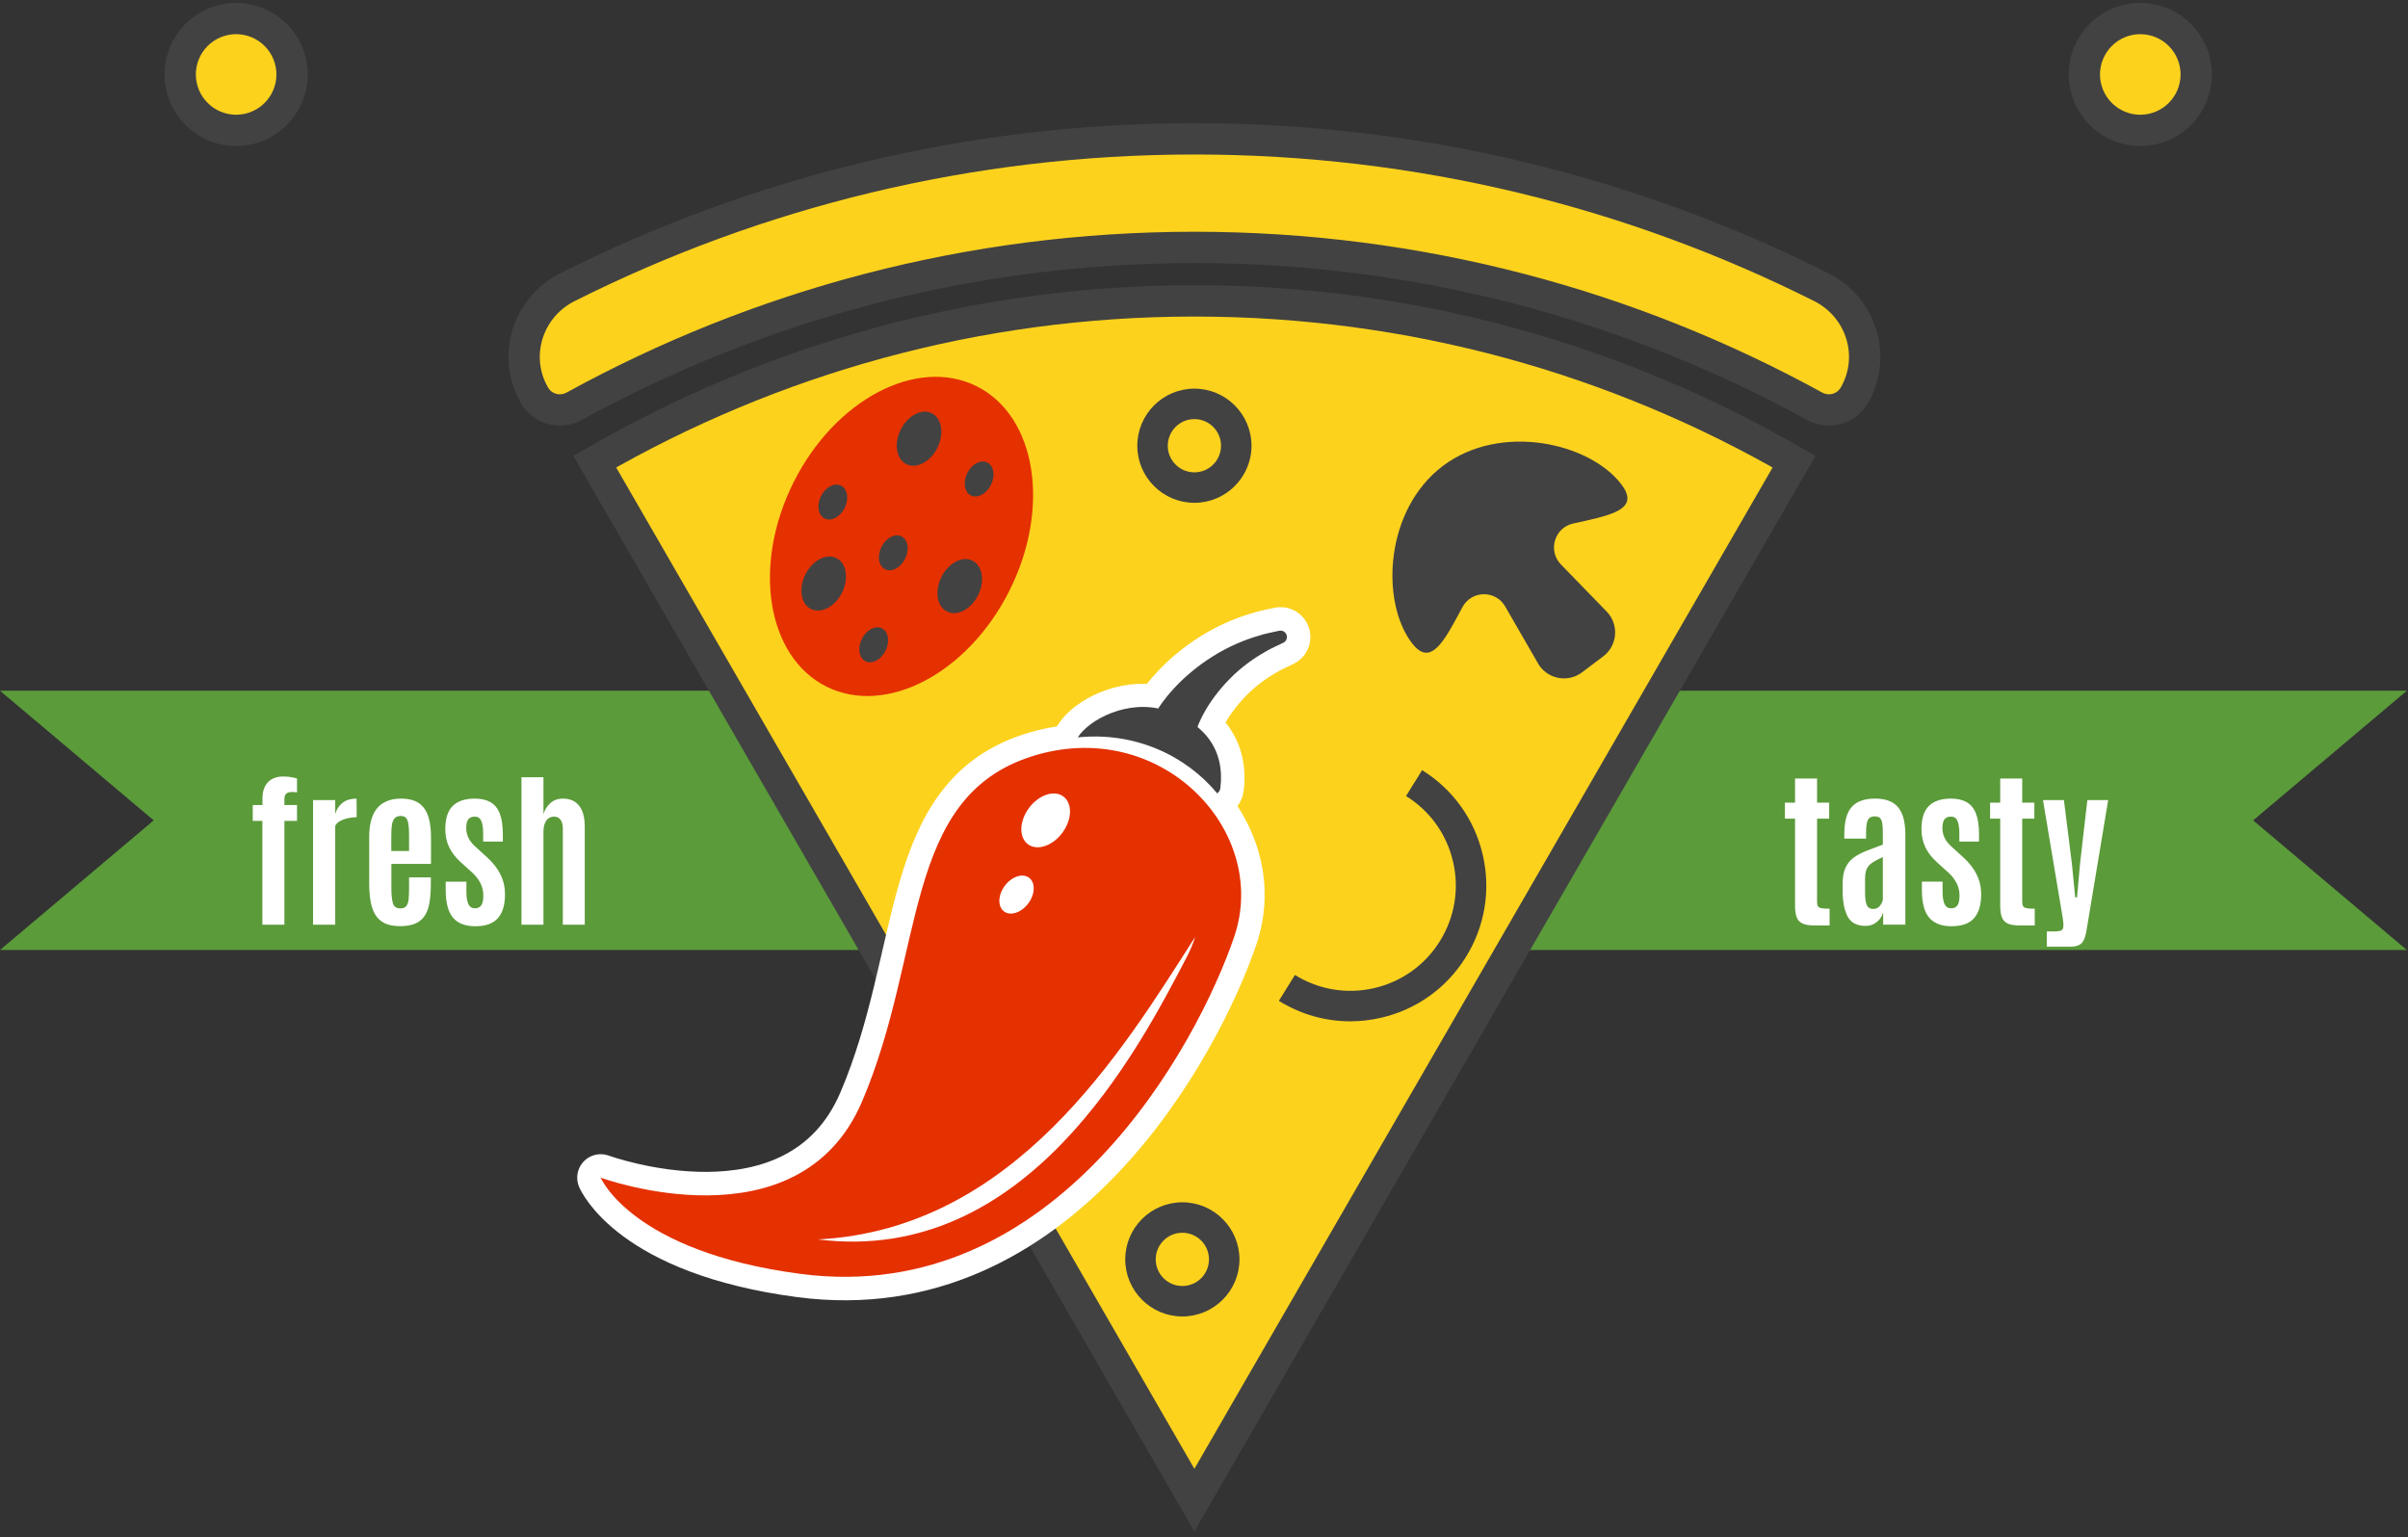 <svg width="130" height="83" viewBox="0 0 130 83" fill="none" xmlns="http://www.w3.org/2000/svg">
<rect x="0" y="0" width="130" height="83" fill="#333333" stroke="none"/>
<path d="M129.939 37.296H95.317H93.11H0L8.299 44.297L0 51.297H93.11H95.317H129.939L121.639 44.297L129.939 37.296Z" fill="#5B9B3A"/>
<path d="M14.165 49.929V44.323H13.645V43.467H14.17V43.117C14.17 42.74 14.267 42.449 14.461 42.243C14.655 42.033 14.934 41.929 15.295 41.929C15.481 41.929 15.641 41.944 15.775 41.974C15.913 42.001 15.999 42.021 16.035 42.036V42.785C15.948 42.773 15.859 42.767 15.766 42.767C15.614 42.767 15.506 42.799 15.443 42.861C15.383 42.924 15.354 43.021 15.354 43.153V43.467H16.035V44.323H15.354V49.929H14.165ZM16.901 49.929V43.202H18.098V43.951C18.176 43.691 18.31 43.488 18.502 43.341C18.696 43.195 18.942 43.122 19.241 43.122C19.247 43.122 19.25 43.172 19.25 43.274C19.253 43.376 19.255 43.492 19.255 43.624C19.255 43.755 19.255 43.872 19.255 43.974C19.255 44.075 19.255 44.126 19.255 44.126C19.117 44.126 18.968 44.142 18.806 44.175C18.648 44.208 18.503 44.259 18.372 44.328C18.243 44.394 18.152 44.482 18.098 44.592V49.929H16.901ZM21.596 50.009C21.258 50.009 20.98 49.956 20.762 49.848C20.546 49.74 20.378 49.585 20.255 49.382C20.135 49.178 20.052 48.935 20.004 48.651C19.956 48.364 19.932 48.044 19.932 47.691V45.184C19.932 44.87 19.963 44.586 20.026 44.332C20.092 44.078 20.192 43.861 20.327 43.682C20.464 43.503 20.642 43.365 20.86 43.27C21.078 43.171 21.342 43.122 21.649 43.122C21.963 43.122 22.225 43.169 22.434 43.265C22.643 43.361 22.808 43.5 22.927 43.682C23.05 43.864 23.137 44.084 23.188 44.341C23.241 44.595 23.268 44.884 23.268 45.207V46.646H21.129V47.969C21.129 48.295 21.155 48.556 21.206 48.754C21.256 48.951 21.395 49.05 21.623 49.05C21.775 49.05 21.883 49.004 21.945 48.911C22.011 48.818 22.05 48.691 22.062 48.53C22.077 48.365 22.084 48.178 22.084 47.969V47.377H23.259V47.736C23.259 48.098 23.237 48.419 23.192 48.7C23.15 48.981 23.07 49.219 22.95 49.413C22.833 49.607 22.666 49.755 22.448 49.857C22.23 49.959 21.945 50.009 21.596 50.009ZM21.125 45.951H22.084V45.09C22.084 44.866 22.074 44.678 22.053 44.525C22.032 44.37 21.99 44.253 21.927 44.175C21.865 44.098 21.769 44.059 21.64 44.059C21.482 44.059 21.366 44.105 21.291 44.198C21.219 44.291 21.173 44.417 21.152 44.579C21.134 44.737 21.125 44.918 21.125 45.122V45.951ZM25.663 50.014C25.122 50.014 24.72 49.86 24.457 49.552C24.194 49.244 24.062 48.74 24.062 48.041V47.606H25.179V48.148C25.179 48.441 25.215 48.664 25.286 48.817C25.358 48.969 25.475 49.045 25.636 49.045C25.791 49.045 25.907 48.993 25.981 48.888C26.056 48.784 26.093 48.603 26.093 48.346C26.093 48.196 26.071 48.051 26.026 47.911C25.984 47.77 25.917 47.633 25.824 47.498C25.735 47.361 25.618 47.228 25.475 47.099L24.869 46.552C24.591 46.301 24.383 46.03 24.246 45.74C24.108 45.447 24.04 45.125 24.04 44.772C24.04 44.201 24.173 43.784 24.439 43.521C24.708 43.255 25.105 43.122 25.631 43.122C25.972 43.122 26.255 43.186 26.479 43.314C26.703 43.44 26.871 43.645 26.981 43.929C27.092 44.213 27.147 44.594 27.147 45.072V45.44H26.084V44.996C26.084 44.7 26.05 44.476 25.981 44.323C25.916 44.171 25.802 44.095 25.64 44.095C25.482 44.095 25.366 44.139 25.291 44.229C25.216 44.316 25.176 44.47 25.17 44.691C25.167 44.811 25.182 44.929 25.215 45.045C25.247 45.159 25.298 45.271 25.367 45.382C25.439 45.489 25.531 45.595 25.645 45.7L26.282 46.279C26.617 46.581 26.863 46.896 27.022 47.225C27.183 47.553 27.264 47.909 27.264 48.292C27.264 48.857 27.135 49.286 26.878 49.579C26.621 49.869 26.216 50.014 25.663 50.014ZM28.152 49.929V41.969H29.34V43.974C29.4 43.743 29.519 43.545 29.699 43.377C29.881 43.207 30.11 43.122 30.385 43.122C30.776 43.122 31.071 43.252 31.268 43.512C31.469 43.769 31.569 44.142 31.569 44.633V49.929H30.385V44.745C30.385 44.53 30.343 44.368 30.259 44.261C30.179 44.15 30.062 44.095 29.91 44.095C29.787 44.095 29.682 44.129 29.596 44.198C29.512 44.267 29.448 44.364 29.403 44.489C29.361 44.615 29.34 44.761 29.34 44.929V49.929H28.152Z" fill="white"/>
<path d="M97.967 49.973C97.68 49.973 97.46 49.937 97.308 49.865C97.155 49.791 97.05 49.674 96.994 49.516C96.937 49.357 96.909 49.152 96.909 48.901V44.202H96.361V43.341H96.909V42.036H98.097V43.341H98.751V44.202H98.097V48.695C98.097 48.8 98.113 48.879 98.146 48.933C98.179 48.986 98.243 49.022 98.339 49.04C98.438 49.058 98.583 49.067 98.774 49.067V49.973H97.967ZM100.711 49.995C100.251 49.995 99.931 49.828 99.751 49.493C99.575 49.158 99.484 48.715 99.478 48.161V47.731C99.478 47.372 99.529 47.081 99.63 46.856C99.735 46.632 99.883 46.45 100.074 46.309C100.266 46.169 100.494 46.046 100.76 45.942C101.027 45.837 101.322 45.725 101.648 45.605V45.018C101.648 44.791 101.639 44.61 101.621 44.475C101.603 44.338 101.563 44.238 101.5 44.175C101.438 44.112 101.34 44.081 101.209 44.081C101.08 44.081 100.982 44.114 100.913 44.179C100.847 44.242 100.802 44.341 100.778 44.475C100.754 44.607 100.743 44.776 100.743 44.982V45.282H99.568V45.081C99.568 44.773 99.593 44.498 99.644 44.256C99.698 44.014 99.787 43.809 99.913 43.641C100.038 43.471 100.209 43.342 100.424 43.256C100.642 43.166 100.916 43.121 101.245 43.121C101.535 43.121 101.783 43.163 101.989 43.247C102.195 43.327 102.363 43.45 102.491 43.614C102.62 43.776 102.714 43.979 102.774 44.224C102.834 44.469 102.864 44.755 102.864 45.081V49.928H101.666V49.26C101.63 49.389 101.569 49.51 101.482 49.623C101.396 49.734 101.287 49.824 101.155 49.892C101.027 49.961 100.879 49.995 100.711 49.995ZM101.124 49.081C101.273 49.081 101.393 49.027 101.482 48.919C101.572 48.812 101.627 48.703 101.648 48.592V46.278C101.469 46.359 101.318 46.435 101.195 46.507C101.073 46.575 100.974 46.652 100.899 46.735C100.825 46.819 100.771 46.918 100.738 47.031C100.705 47.145 100.689 47.284 100.689 47.448V48.202C100.689 48.51 100.72 48.734 100.783 48.874C100.849 49.012 100.962 49.081 101.124 49.081ZM105.357 50.013C104.816 50.013 104.414 49.859 104.151 49.551C103.887 49.244 103.756 48.74 103.756 48.04V47.605H104.873V48.148C104.873 48.441 104.908 48.664 104.98 48.816C105.052 48.969 105.168 49.045 105.33 49.045C105.485 49.045 105.6 48.992 105.675 48.888C105.75 48.783 105.787 48.602 105.787 48.345C105.787 48.196 105.765 48.051 105.72 47.91C105.678 47.77 105.611 47.632 105.518 47.498C105.429 47.36 105.312 47.227 105.168 47.099L104.563 46.552C104.285 46.3 104.077 46.03 103.94 45.74C103.802 45.447 103.734 45.124 103.734 44.771C103.734 44.2 103.867 43.783 104.133 43.52C104.402 43.254 104.799 43.121 105.325 43.121C105.666 43.121 105.949 43.185 106.173 43.314C106.397 43.44 106.565 43.644 106.675 43.928C106.786 44.212 106.841 44.593 106.841 45.072V45.44H105.778V44.995C105.778 44.7 105.744 44.475 105.675 44.323C105.609 44.17 105.496 44.094 105.334 44.094C105.176 44.094 105.059 44.139 104.985 44.229C104.91 44.315 104.87 44.469 104.864 44.691C104.861 44.81 104.876 44.928 104.908 45.045C104.941 45.158 104.992 45.271 105.061 45.381C105.133 45.489 105.225 45.595 105.339 45.7L105.976 46.278C106.31 46.58 106.557 46.895 106.716 47.224C106.877 47.553 106.958 47.909 106.958 48.291C106.958 48.856 106.829 49.285 106.572 49.578C106.315 49.868 105.91 50.013 105.357 50.013ZM109.043 49.973C108.756 49.973 108.536 49.937 108.384 49.865C108.231 49.791 108.127 49.674 108.07 49.516C108.013 49.357 107.985 49.152 107.985 48.901V44.202H107.438V43.341H107.985V42.036H109.173V43.341H109.828V44.202H109.173V48.695C109.173 48.8 109.189 48.879 109.222 48.933C109.255 48.986 109.319 49.022 109.415 49.04C109.514 49.058 109.659 49.067 109.85 49.067V49.973H109.043ZM110.5 51.117V50.296H110.89C111.022 50.296 111.133 50.284 111.222 50.26C111.312 50.239 111.363 50.191 111.375 50.117C111.396 50.078 111.403 50.009 111.397 49.91C111.391 49.809 111.382 49.713 111.37 49.623L110.294 43.202H111.424L111.855 46.641L112.034 48.453H112.133L112.294 46.641L112.689 43.202H113.814L112.648 50.215C112.615 50.428 112.569 50.599 112.509 50.731C112.452 50.865 112.366 50.963 112.249 51.022C112.133 51.085 111.971 51.117 111.765 51.117H110.5Z" fill="white"/>
<path d="M100.109 21.346C101.319 19.251 100.488 16.592 98.325 15.505C88.143 10.389 76.653 7.497 64.481 7.497C52.309 7.497 40.82 10.389 30.638 15.505C28.475 16.592 27.644 19.251 28.854 21.346C29.288 22.099 30.241 22.353 31.002 21.934C40.94 16.477 52.343 13.359 64.481 13.359C76.62 13.359 88.022 16.477 97.961 21.934C98.722 22.353 99.674 22.099 100.109 21.346Z" fill="#FCD21D" stroke="#424242" stroke-width="1.691" stroke-miterlimit="10"/>
<path d="M96.854 24.929C87.328 19.418 76.278 16.247 64.481 16.247C52.685 16.247 41.635 19.418 32.109 24.929L64.481 81L96.854 24.929Z" fill="#FCD21D" stroke="#424242" stroke-width="1.691" stroke-miterlimit="10"/>
<path d="M55.654 40.856C48.697 43.11 49.971 51.439 46.541 59.474C43.111 67.509 32.43 63.59 32.43 63.59C32.43 63.59 34.096 67.583 43.209 68.783C57.062 70.608 64.669 56.338 66.629 50.586C68.589 44.833 62.611 38.603 55.654 40.856Z" stroke="white" stroke-width="2.536" stroke-miterlimit="10" stroke-linecap="round" stroke-linejoin="round"/>
<path d="M69.057 34.059C69.057 34.059 68.941 34.084 68.738 34.128C68.535 34.173 68.241 34.23 67.899 34.343C67.208 34.544 66.299 34.916 65.462 35.448C64.623 35.973 63.857 36.635 63.344 37.208C63.082 37.489 62.883 37.749 62.742 37.939C62.605 38.125 62.507 38.294 62.519 38.271L62.518 38.273C60.664 37.89 58.77 38.895 58.185 39.815C61.277 39.504 64.017 40.794 65.716 42.844C65.787 42.771 65.867 42.688 65.883 42.566C66.055 41.18 65.608 40.063 64.643 39.269C64.652 39.239 64.667 39.194 64.708 39.096C64.773 38.946 64.873 38.72 65.024 38.456C65.314 37.922 65.805 37.244 66.402 36.645C66.993 36.041 67.7 35.537 68.271 35.217C68.552 35.045 68.802 34.935 68.977 34.852C69.152 34.769 69.252 34.721 69.252 34.721L69.279 34.708C69.422 34.64 69.504 34.482 69.469 34.322C69.427 34.136 69.244 34.018 69.057 34.059Z" stroke="white" stroke-width="2.536" stroke-miterlimit="10" stroke-linecap="round" stroke-linejoin="round"/>
<path d="M32.43 63.59C32.43 63.59 43.111 67.51 46.541 59.475C49.971 51.44 48.697 43.11 55.654 40.857C62.611 38.603 68.589 44.834 66.629 50.587C64.669 56.339 57.063 70.609 43.209 68.784C34.096 67.584 32.43 63.59 32.43 63.59Z" fill="#E53000"/>
<path d="M44.161 66.924C55.468 68.343 61.48 56.629 64.067 51.681C64.254 51.323 64.404 50.957 64.526 50.585C60.587 56.748 54.783 66.368 44.161 66.924Z" fill="white"/>
<path d="M65.717 42.844C65.788 42.771 65.868 42.688 65.883 42.566C66.138 40.508 65.057 39.024 62.886 38.349C60.922 37.736 58.81 38.835 58.185 39.815C61.279 39.503 64.019 40.794 65.717 42.844Z" fill="#424242"/>
<path d="M62.521 38.27C62.509 38.294 62.607 38.123 62.743 37.938C62.884 37.749 63.084 37.489 63.346 37.207C63.858 36.634 64.624 35.972 65.464 35.447C66.3 34.915 67.209 34.543 67.9 34.342C68.242 34.229 68.535 34.172 68.739 34.127C68.942 34.083 69.058 34.058 69.058 34.058C69.244 34.017 69.428 34.136 69.469 34.322C69.504 34.481 69.421 34.639 69.279 34.707L69.252 34.72C69.252 34.72 69.153 34.767 68.977 34.851C68.803 34.934 68.552 35.044 68.271 35.216C67.7 35.536 66.993 36.039 66.401 36.644C65.805 37.243 65.314 37.922 65.024 38.455C64.873 38.719 64.773 38.944 64.708 39.095C64.642 39.254 64.641 39.289 64.629 39.312C64.341 39.895 63.635 40.133 63.053 39.845C62.471 39.557 62.233 38.852 62.521 38.27Z" fill="#424242"/>
<path d="M57.354 44.965C56.826 45.678 55.994 45.956 55.496 45.587C54.998 45.219 55.023 44.342 55.55 43.629C56.078 42.917 56.91 42.639 57.408 43.007C57.906 43.376 57.881 44.252 57.354 44.965Z" fill="white"/>
<path d="M55.517 48.776C55.144 49.279 54.557 49.476 54.205 49.215C53.853 48.955 53.87 48.336 54.243 47.833C54.616 47.33 55.203 47.133 55.555 47.393C55.906 47.654 55.889 48.273 55.517 48.776Z" fill="white"/>
<path d="M78.624 33.394C78.629 33.385 78.634 33.376 78.638 33.368C78.741 33.178 78.846 32.983 78.953 32.782C79.198 32.326 79.647 32.093 80.097 32.087C80.435 32.082 80.776 32.204 81.034 32.455C81.12 32.538 81.197 32.636 81.261 32.748L82.995 35.757C83.457 36.647 84.609 36.908 85.409 36.304L86.551 35.442C87.352 34.837 87.416 33.658 86.688 32.969L84.531 30.748L84.269 30.477C83.547 29.734 83.922 28.488 84.933 28.266C85.152 28.218 85.365 28.172 85.572 28.126C85.585 28.123 85.599 28.12 85.612 28.117C87.276 27.745 88.454 27.373 87.54 26.163C85.842 23.913 81.021 22.799 77.894 25.16C74.766 27.52 74.517 32.461 76.216 34.713C77.129 35.921 77.81 34.891 78.624 33.394Z" fill="#424242"/>
<path d="M54.501 31.881C52.261 36.359 47.835 38.683 44.614 37.072C41.394 35.46 40.6 30.524 42.84 26.047C45.081 21.569 49.507 19.246 52.727 20.857C55.947 22.467 56.741 27.404 54.501 31.881Z" fill="#E53000"/>
<path d="M50.605 24.183C50.226 24.941 49.476 25.335 48.93 25.062C48.385 24.789 48.251 23.953 48.63 23.194C49.01 22.436 49.76 22.042 50.305 22.315C50.85 22.588 50.985 23.424 50.605 24.183Z" fill="#424242"/>
<path d="M52.801 32.141C52.422 32.9 51.672 33.294 51.126 33.021C50.581 32.748 50.447 31.911 50.826 31.153C51.206 30.395 51.956 30.001 52.501 30.274C53.046 30.547 53.181 31.383 52.801 32.141Z" fill="#424242"/>
<path d="M48.864 30.171C48.619 30.662 48.135 30.916 47.782 30.739C47.429 30.563 47.342 30.022 47.587 29.532C47.832 29.042 48.317 28.787 48.67 28.964C49.023 29.14 49.11 29.681 48.864 30.171Z" fill="#424242"/>
<path d="M53.497 26.183C53.252 26.673 52.767 26.928 52.414 26.751C52.062 26.574 51.975 26.034 52.22 25.544C52.465 25.053 52.95 24.799 53.303 24.976C53.655 25.152 53.742 25.692 53.497 26.183Z" fill="#424242"/>
<path d="M45.601 27.429C45.356 27.919 44.871 28.174 44.518 27.997C44.165 27.82 44.078 27.28 44.323 26.79C44.569 26.299 45.053 26.045 45.406 26.222C45.759 26.398 45.846 26.939 45.601 27.429Z" fill="#424242"/>
<path d="M47.807 35.136C47.562 35.626 47.078 35.881 46.724 35.704C46.372 35.527 46.285 34.987 46.53 34.497C46.775 34.007 47.26 33.752 47.613 33.929C47.966 34.105 48.053 34.646 47.807 35.136Z" fill="#424242"/>
<path d="M45.456 32.004C45.077 32.762 44.327 33.156 43.782 32.883C43.236 32.61 43.102 31.774 43.481 31.016C43.861 30.257 44.611 29.863 45.156 30.136C45.702 30.41 45.836 31.246 45.456 32.004Z" fill="#424242"/>
<path d="M64.481 27.15C62.782 27.15 61.399 25.768 61.399 24.068C61.399 22.368 62.781 20.985 64.481 20.985C66.181 20.985 67.564 22.369 67.564 24.068C67.564 25.767 66.181 27.15 64.481 27.15ZM64.481 22.63C63.688 22.63 63.044 23.275 63.044 24.068C63.044 24.861 63.689 25.505 64.481 25.505C65.275 25.505 65.919 24.86 65.919 24.068C65.919 23.275 65.274 22.63 64.481 22.63Z" fill="#424242"/>
<path d="M63.831 71.084C62.131 71.084 60.748 69.701 60.748 68.001C60.748 66.302 62.131 64.919 63.831 64.919C65.53 64.919 66.914 66.302 66.914 68.001C66.914 69.702 65.53 71.084 63.831 71.084ZM63.831 66.564C63.038 66.564 62.394 67.209 62.394 68.001C62.394 68.794 63.039 69.439 63.831 69.439C64.624 69.439 65.269 68.794 65.269 68.001C65.269 67.209 64.624 66.564 63.831 66.564Z" fill="#424242"/>
<path d="M72.895 55.147C71.545 55.147 70.218 54.772 69.042 54.041L69.909 52.644C71.2 53.444 72.724 53.695 74.204 53.35C75.682 53.004 76.937 52.103 77.738 50.812C78.54 49.521 78.79 47.998 78.444 46.519C78.099 45.04 77.197 43.784 75.907 42.983L76.775 41.586C78.438 42.619 79.6 44.237 80.046 46.144C80.492 48.05 80.168 50.017 79.136 51.68C78.103 53.343 76.485 54.505 74.578 54.951C74.019 55.082 73.455 55.147 72.895 55.147Z" fill="#424242"/>
<path d="M15.768 4.02C15.768 5.688 14.416 7.04 12.748 7.04C11.08 7.04 9.728 5.688 9.728 4.02C9.728 2.352 11.08 1 12.748 1C14.415 1 15.768 2.352 15.768 4.02Z" fill="#FCD21D" stroke="#424242" stroke-width="1.691" stroke-miterlimit="10"/>
<path d="M118.567 4.02C118.567 5.688 117.215 7.04 115.547 7.04C113.879 7.04 112.527 5.688 112.527 4.02C112.527 2.352 113.879 1 115.547 1C117.215 1 118.567 2.352 118.567 4.02Z" fill="#FCD21D" stroke="#424242" stroke-width="1.691" stroke-miterlimit="10"/>
</svg>
